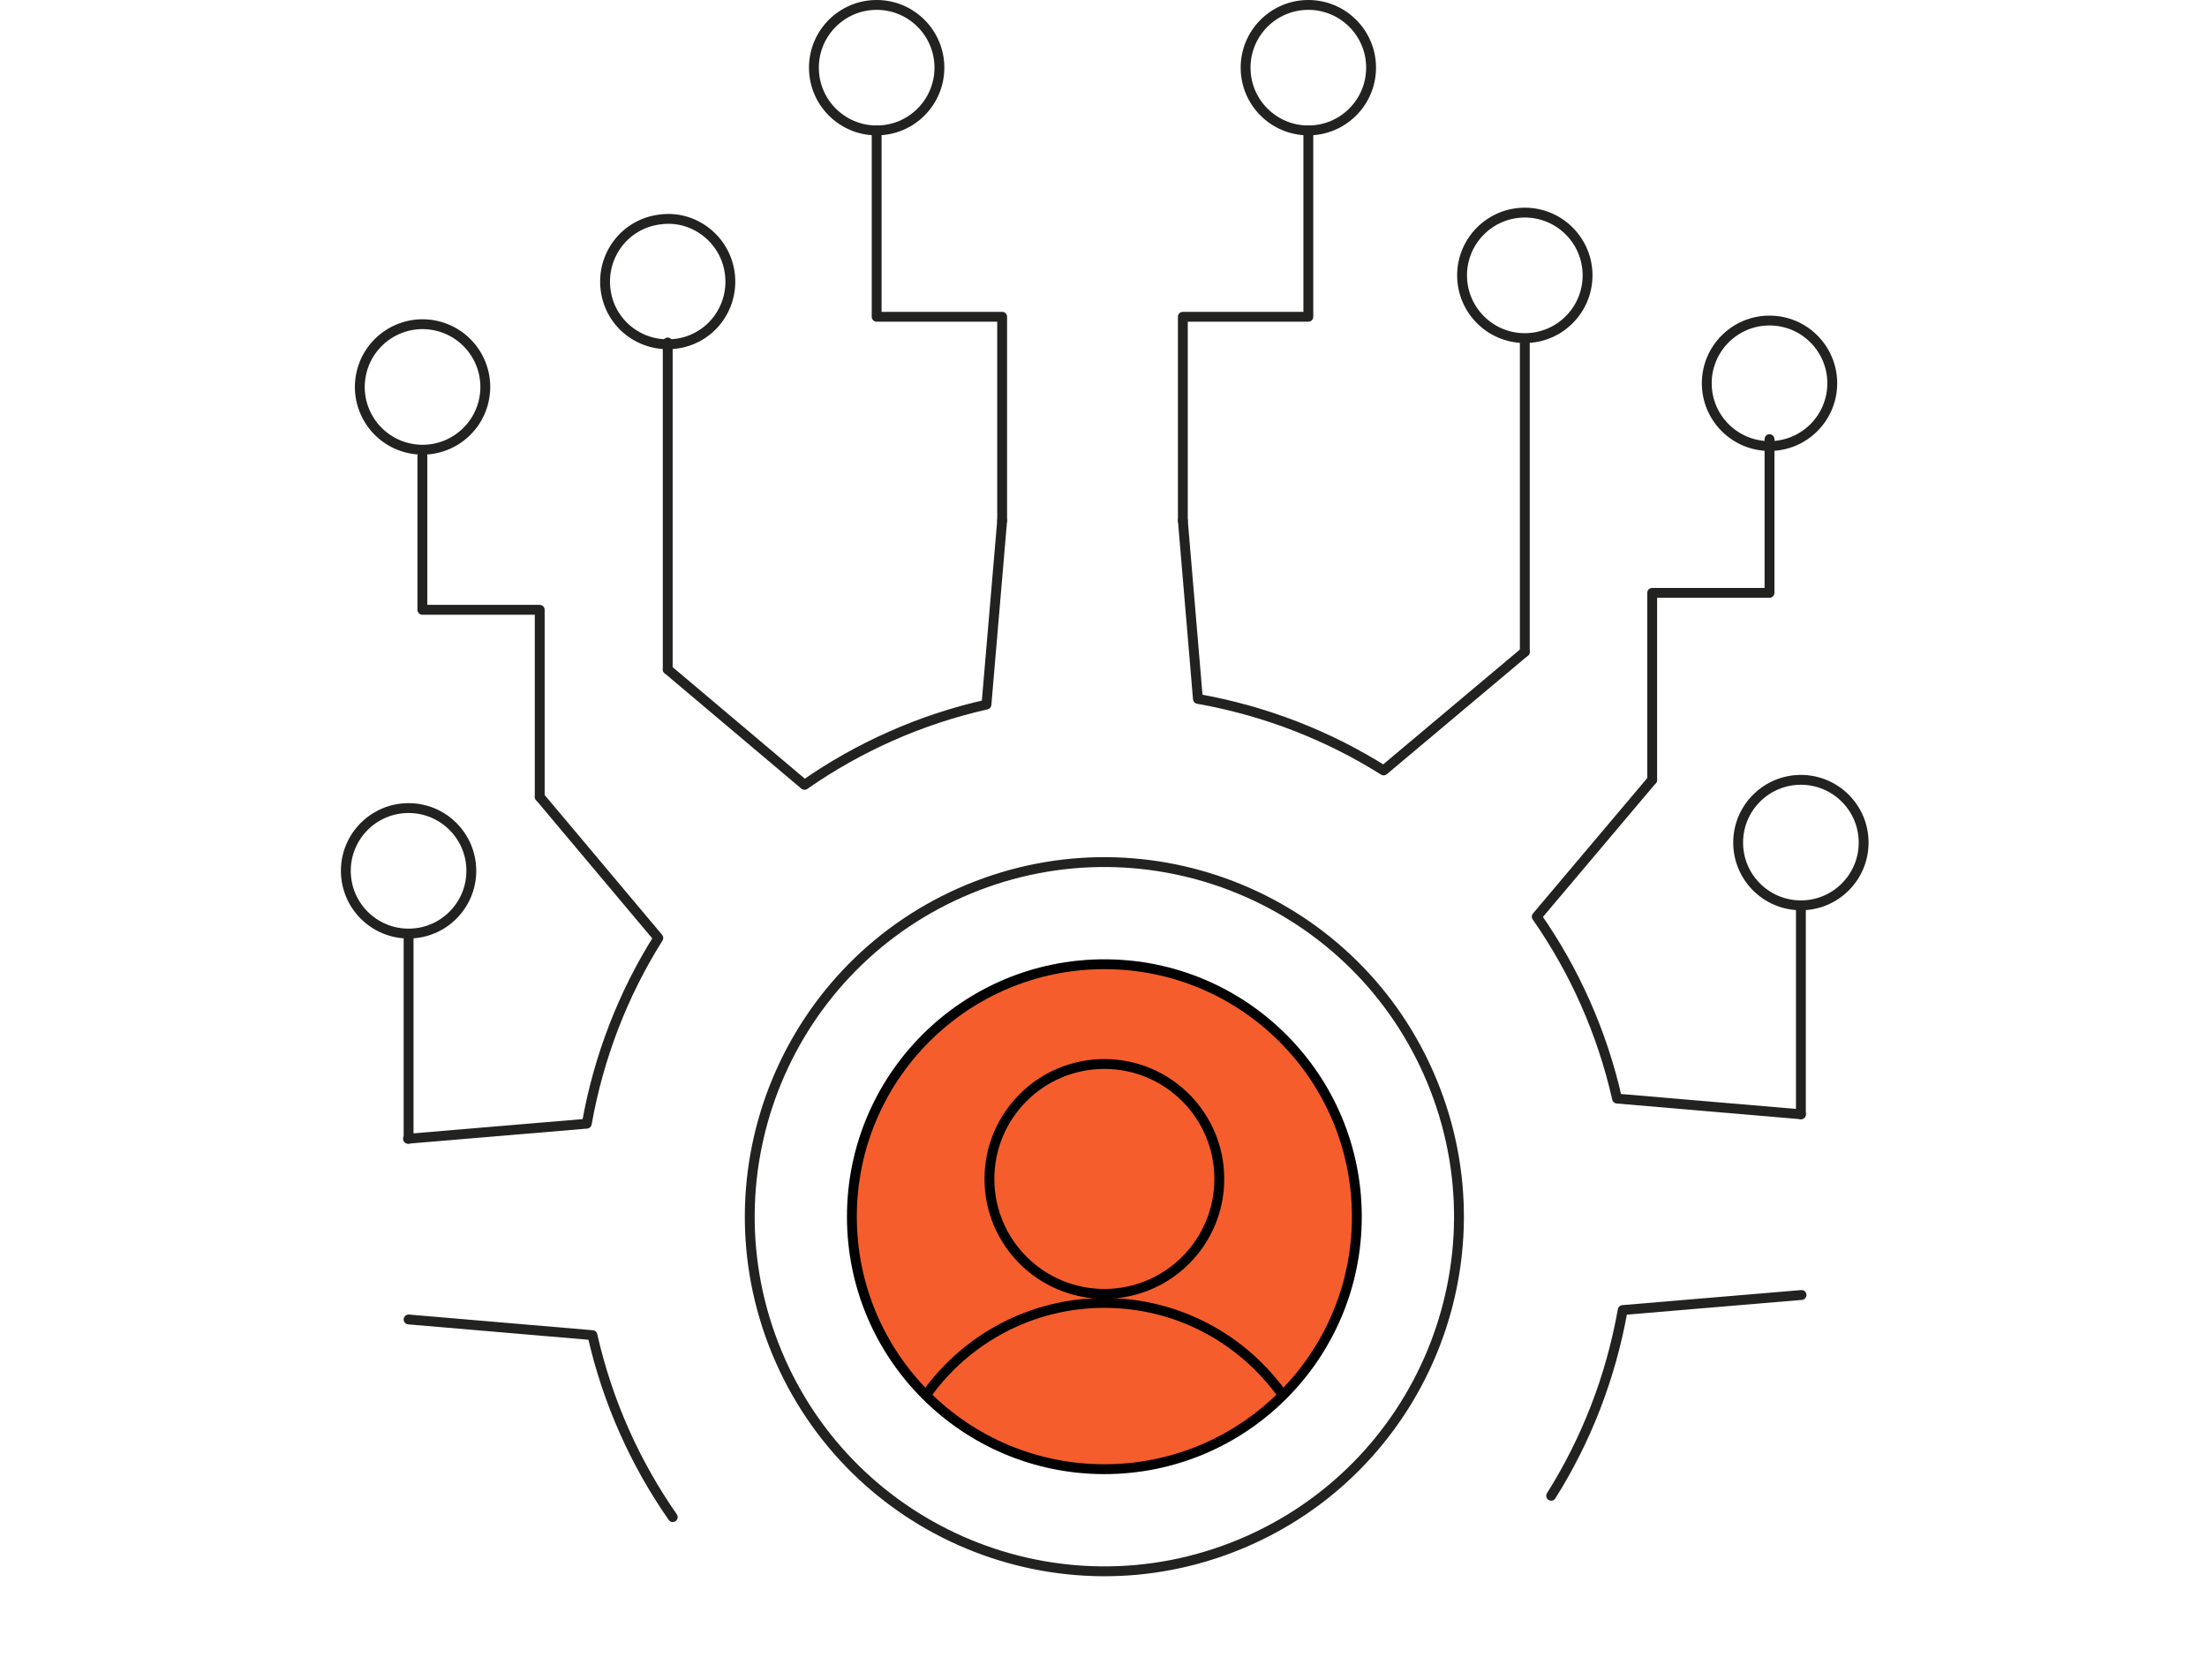 <svg width="448" height="341" viewBox="0 0 448 341" fill="none" xmlns="http://www.w3.org/2000/svg">
<circle cx="224.175" cy="246.976" r="51.112" fill="#F55D2D"/>
<path d="M82.939 267.833L120.258 271.017C123.315 284.518 128.919 297 136.561 307.953" stroke="#222221" stroke-width="2" stroke-miterlimit="10" stroke-linecap="round" stroke-linejoin="round"/>
<path d="M109.559 161.736L133.632 190.394C126.499 201.729 121.532 214.466 119.112 228.094L82.812 231.151" stroke="#222221" stroke-width="2" stroke-miterlimit="10" stroke-linecap="round" stroke-linejoin="round"/>
<path d="M203.427 105.695L200.243 143.014C186.742 146.07 174.26 151.675 163.307 159.317L135.541 135.881" stroke="#222221" stroke-width="2" stroke-miterlimit="10" stroke-linecap="round" stroke-linejoin="round"/>
<path d="M309.524 132.315L280.867 156.387C269.531 149.255 256.794 144.287 243.166 141.867L240.109 105.695" stroke="#222221" stroke-width="2" stroke-miterlimit="10" stroke-linecap="round" stroke-linejoin="round"/>
<path d="M365.567 226.184L328.248 223C325.191 209.499 319.587 197.017 311.945 186.064L335.381 158.298" stroke="#222221" stroke-width="2" stroke-miterlimit="10" stroke-linecap="round" stroke-linejoin="round"/>
<path d="M314.875 303.622C322.008 292.287 326.975 279.55 329.395 265.922L365.694 262.865" stroke="#222221" stroke-width="2" stroke-miterlimit="10" stroke-linecap="round" stroke-linejoin="round"/>
<path d="M251.716 313.461C288.435 298.251 305.871 256.154 290.662 219.435C275.452 182.716 233.355 165.28 196.636 180.489C159.917 195.699 142.48 237.796 157.69 274.515C172.9 311.234 214.997 328.671 251.716 313.461Z" stroke="#222221" stroke-width="2" stroke-miterlimit="10" stroke-linecap="round" stroke-linejoin="round"/>
<path d="M240.107 105.695V64.3H265.581V26.473" stroke="#222221" stroke-width="2" stroke-miterlimit="10" stroke-linecap="round" stroke-linejoin="round"/>
<path d="M203.426 105.695V64.3H177.953V26.473" stroke="#222221" stroke-width="2" stroke-miterlimit="10" stroke-linecap="round" stroke-linejoin="round"/>
<path d="M177.953 26.473C184.988 26.473 190.69 20.771 190.69 13.737C190.69 6.702 184.988 1 177.953 1C170.919 1 165.217 6.702 165.217 13.737C165.217 20.771 170.919 26.473 177.953 26.473Z" stroke="#222221" stroke-width="2" stroke-miterlimit="10" stroke-linecap="round" stroke-linejoin="round"/>
<path d="M359.196 90.539C366.23 90.539 371.932 84.836 371.932 77.802C371.932 70.768 366.23 65.065 359.196 65.065C352.161 65.065 346.459 70.768 346.459 77.802C346.459 84.836 352.161 90.539 359.196 90.539Z" stroke="#222221" stroke-width="2" stroke-miterlimit="10" stroke-linecap="round" stroke-linejoin="round"/>
<path d="M98.171 81.474C99.787 74.628 95.548 67.768 88.702 66.152C81.856 64.535 74.996 68.775 73.38 75.62C71.763 82.466 76.003 89.326 82.848 90.942C89.694 92.559 96.554 88.32 98.171 81.474Z" stroke="#222221" stroke-width="2" stroke-miterlimit="10" stroke-linecap="round" stroke-linejoin="round"/>
<path d="M82.938 189.502C89.972 189.502 95.674 183.799 95.674 176.765C95.674 169.731 89.972 164.028 82.938 164.028C75.904 164.028 70.201 169.731 70.201 176.765C70.201 183.799 75.904 189.502 82.938 189.502Z" stroke="#222221" stroke-width="2" stroke-miterlimit="10" stroke-linecap="round" stroke-linejoin="round"/>
<path d="M309.524 68.632C316.558 68.632 322.26 62.929 322.26 55.895C322.26 48.861 316.558 43.158 309.524 43.158C302.489 43.158 296.787 48.861 296.787 55.895C296.787 62.929 302.489 68.632 309.524 68.632Z" stroke="#222221" stroke-width="2" stroke-miterlimit="10" stroke-linecap="round" stroke-linejoin="round"/>
<path d="M148.149 55.513C149.04 62.518 144.2 68.886 137.195 69.778C130.19 70.669 123.822 65.83 122.93 58.824C122.038 51.819 126.878 45.451 133.883 44.559C140.761 43.54 147.257 48.508 148.149 55.513Z" stroke="#222221" stroke-width="2" stroke-miterlimit="10" stroke-linecap="round" stroke-linejoin="round"/>
<path d="M265.58 26.473C272.615 26.473 278.317 20.771 278.317 13.737C278.317 6.702 272.615 1 265.58 1C258.546 1 252.844 6.702 252.844 13.737C252.844 20.771 258.546 26.473 265.58 26.473Z" stroke="#222221" stroke-width="2" stroke-miterlimit="10" stroke-linecap="round" stroke-linejoin="round"/>
<path d="M135.541 135.881V69.523" stroke="#222221" stroke-width="2" stroke-miterlimit="10" stroke-linecap="round" stroke-linejoin="round"/>
<path d="M309.521 132.315V69.523" stroke="#222221" stroke-width="2" stroke-miterlimit="10" stroke-linecap="round" stroke-linejoin="round"/>
<path d="M109.558 161.736V123.781H85.74V92.576" stroke="#222221" stroke-width="2" stroke-miterlimit="10" stroke-linecap="round" stroke-linejoin="round"/>
<path d="M335.377 158.298V120.342H359.194V89.138" stroke="#222221" stroke-width="2" stroke-miterlimit="10" stroke-linecap="round" stroke-linejoin="round"/>
<path d="M82.938 231.151V190.267" stroke="#222221" stroke-width="2" stroke-miterlimit="10" stroke-linecap="round" stroke-linejoin="round"/>
<path d="M365.565 183.77C372.599 183.77 378.301 178.068 378.301 171.034C378.301 163.999 372.599 158.297 365.565 158.297C358.531 158.297 352.828 163.999 352.828 171.034C352.828 178.068 358.531 183.77 365.565 183.77Z" stroke="#222221" stroke-width="2" stroke-miterlimit="10" stroke-linecap="round" stroke-linejoin="round"/>
<path d="M365.564 226.184V184.535" stroke="#222221" stroke-width="2" stroke-miterlimit="10" stroke-linecap="round" stroke-linejoin="round"/>
<circle cx="224.176" cy="246.975" r="51.25" stroke="black" stroke-width="2"/>
<circle cx="224.176" cy="239.307" r="23.332" stroke="black" stroke-width="2"/>
<path d="M260.174 282.898C252.114 271.738 238.993 264.475 224.175 264.475C209.357 264.475 196.235 271.738 188.176 282.898" stroke="black" stroke-width="2"/>
</svg>
